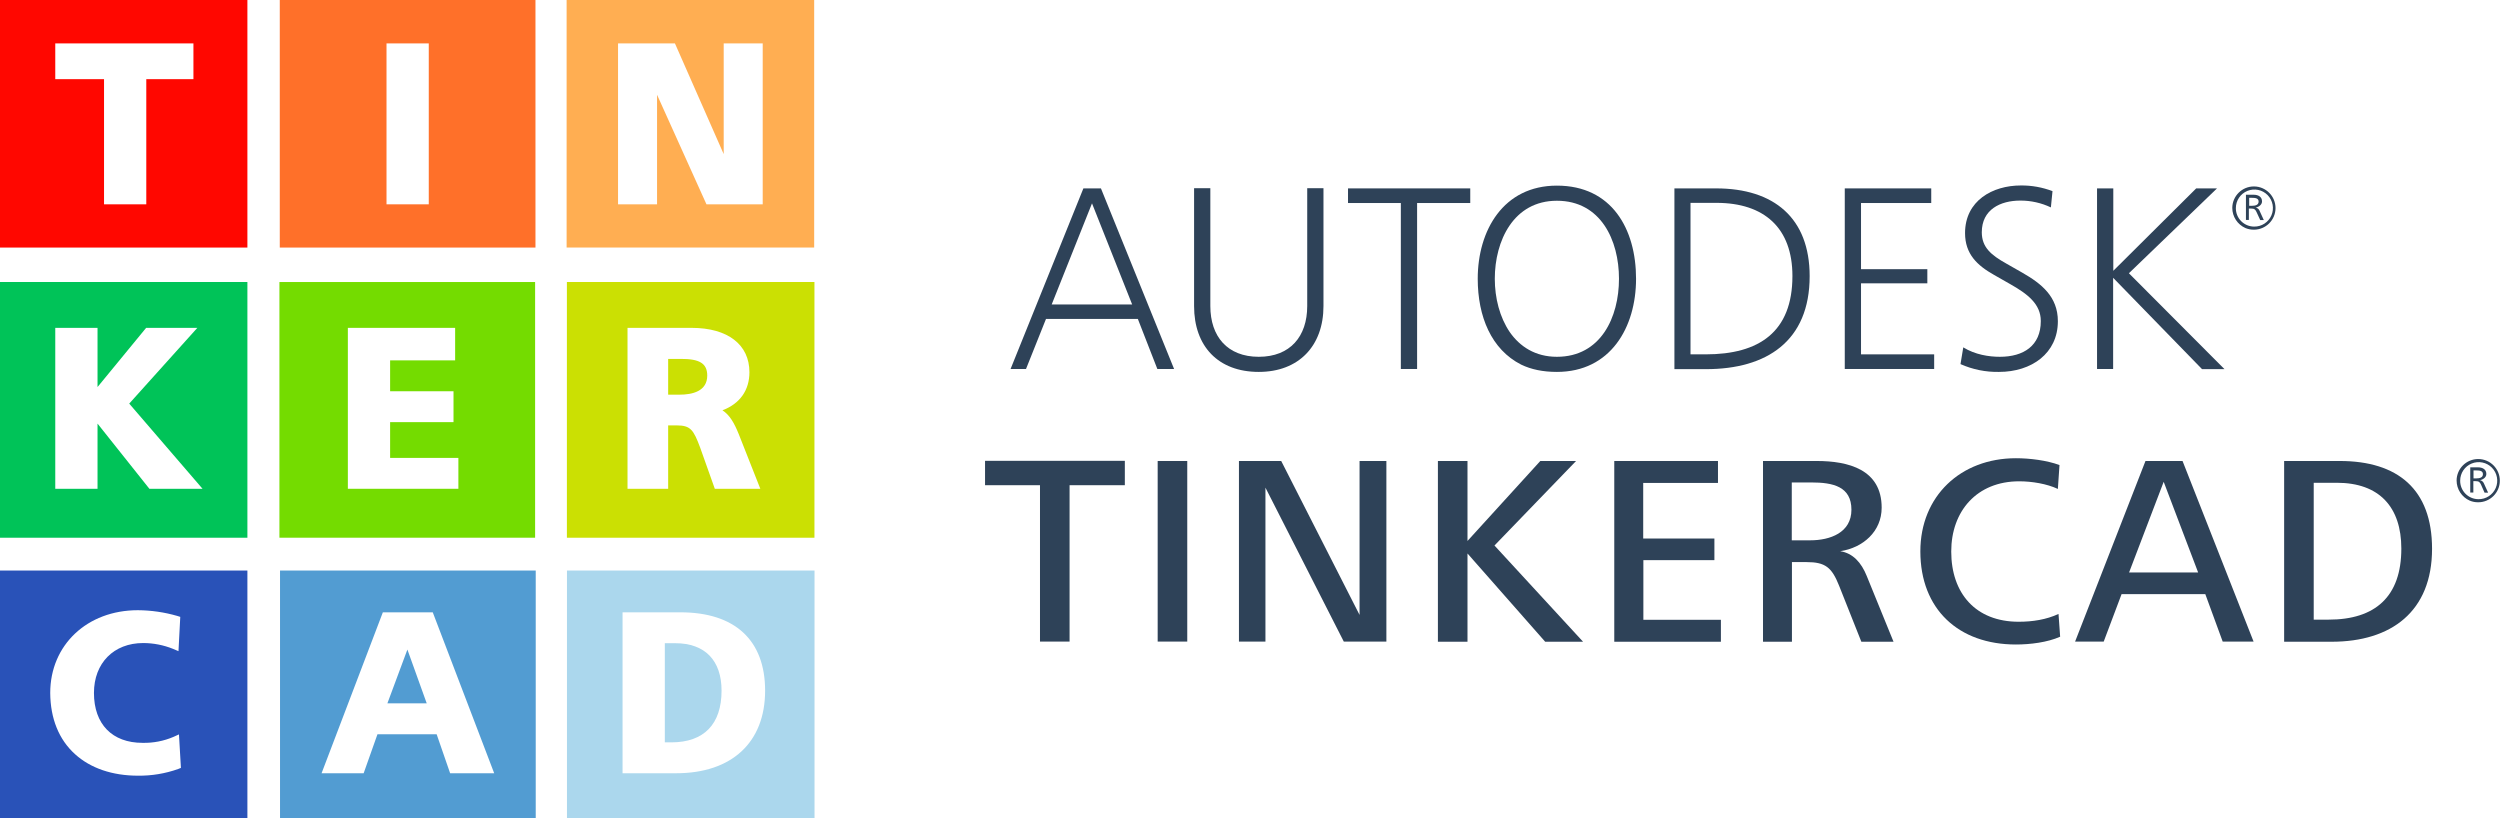 <?xml version="1.0" standalone="no"?><!-- Generator: Gravit.io --><svg xmlns="http://www.w3.org/2000/svg" xmlns:xlink="http://www.w3.org/1999/xlink" style="isolation:isolate" viewBox="0 0 1538 503.3" width="1538" height="503.3"><defs><clipPath id="_clipPath_0EnN78krET62PoULQhwgbHMTo8KA3sXV"><rect width="1538" height="503.3"/></clipPath></defs><g clip-path="url(#_clipPath_0EnN78krET62PoULQhwgbHMTo8KA3sXV)"><path d=" M 621.7 227 L 666.5 115.9 L 677.3 115.9 L 722.3 227 L 712 227 L 700 196.2 L 643.5 196.2 L 631.2 227 L 621.7 227 Z  M 647 187.3 L 696.5 187.3 L 671.8 125.1 L 647 187.3 Z " fill="rgb(46,66,88)"/><path d=" M 744.6 188.3 C 744.6 207 755.1 219.5 774.4 219.5 C 793.7 219.5 804.2 207 804.2 188.3 L 804.2 115.8 L 814.2 115.8 L 814.2 188.3 C 814.2 212.8 799 228.8 774.4 228.8 C 749.4 228.8 734.6 213 734.6 188.3 L 734.6 115.8 L 744.6 115.8 L 744.6 188.3 Z " fill="rgb(46,66,88)"/><path d=" M 861.8 227 L 861.8 124.9 L 829.3 124.9 L 829.3 115.9 L 904.5 115.9 L 904.5 124.9 L 871.8 124.9 L 871.8 227 L 861.8 227 Z " fill="rgb(46,66,88)"/><path d=" M 909.1 171.5 C 909.1 141.7 924.9 114.2 957.8 114.2 C 991.6 114.2 1006.5 140.9 1006.5 171.5 C 1006.5 201.5 990.7 228.8 957.8 228.8 C 949.3 228.8 942 227.3 935.8 224.3 C 917.5 215 909.1 194.8 909.1 171.5 Z  M 957.8 219.5 C 984.8 219.5 996 195.2 996 171.5 C 996 147.8 984.8 123.5 957.8 123.5 C 931.1 123.5 919.6 148.2 919.6 171.5 C 919.6 183.3 922.6 195.2 928.8 204.3 C 935 213.2 944.5 219.5 957.8 219.5 L 957.8 219.5 Z " fill="rgb(46,66,88)"/><path d=" M 1030.1 227 L 1030.1 115.9 L 1055.8 115.9 C 1091.3 115.9 1113.3 134.1 1113.3 169.9 C 1113.3 209.9 1086.8 227.1 1049.6 227.1 L 1030.1 227.1 L 1030.1 227 Z  M 1040.1 218 L 1049.4 218 C 1082.1 218 1102.7 204.3 1102.7 169.8 C 1102.7 140.3 1085.4 124.8 1056 124.8 L 1040 124.8 L 1040 218 L 1040.1 218 Z " fill="rgb(46,66,88)"/><path d=" M 1134.9 227 L 1134.9 115.9 L 1188.1 115.9 L 1188.1 124.9 L 1144.9 124.9 L 1144.9 165.6 L 1185.7 165.6 L 1185.7 174.3 L 1144.9 174.3 L 1144.9 218 L 1189.9 218 L 1189.9 227 L 1134.9 227 Z " fill="rgb(46,66,88)"/><path d=" M 1207.8 213.7 C 1215.1 218.2 1223.6 219.5 1230.3 219.5 C 1244.8 219.5 1255.5 212.8 1255.5 197.5 C 1255.5 187 1247.3 180.8 1236.7 174.8 L 1226.7 169.1 C 1216.4 163.3 1208.9 156.3 1208.9 143.4 C 1208.9 123.4 1225.9 114.1 1243.2 114.1 C 1249.862 114.028 1256.479 115.215 1262.7 117.6 L 1261.7 127.6 C 1255.827 124.81 1249.402 123.374 1242.9 123.4 C 1230.6 123.4 1219.2 128.9 1219.2 142.9 C 1219.2 152.1 1224.9 156.9 1234.2 162.1 L 1244.2 167.8 C 1255.9 174.5 1266 182.5 1266 197.6 C 1266 217.4 1249.8 228.8 1229.8 228.8 C 1221.643 228.959 1213.552 227.32 1206.1 224 L 1207.8 213.7 Z " fill="rgb(46,66,88)"/><path d=" M 1290.1 227 L 1290.1 115.9 L 1300.1 115.9 L 1300.1 166.6 L 1351.1 115.9 L 1363.9 115.9 L 1309.7 168.1 L 1368.5 227.1 L 1354.7 227.1 L 1300 170.9 L 1300 227 L 1290.1 227 Z " fill="rgb(46,66,88)"/><path d=" M 1373.3 127.9 C 1373.355 120.568 1379.334 114.663 1386.666 114.7 C 1393.998 114.737 1399.918 120.701 1399.9 128.033 C 1399.881 135.365 1393.932 141.3 1386.6 141.3 C 1384.816 141.327 1383.046 140.987 1381.4 140.3 C 1376.489 138.128 1373.315 133.27 1373.3 127.9 L 1373.3 127.9 Z  M 1386.7 139.4 C 1391.328 139.481 1395.546 136.756 1397.374 132.503 C 1399.201 128.25 1398.276 123.314 1395.032 120.012 C 1391.788 116.71 1386.869 115.698 1382.585 117.45 C 1378.3 119.202 1375.501 123.371 1375.5 128 C 1375.465 130.999 1376.628 133.889 1378.73 136.028 C 1380.832 138.168 1383.701 139.382 1386.7 139.4 Z  M 1381.7 135.4 L 1381.7 119.8 L 1386.4 119.8 C 1389.2 119.8 1391.6 121 1391.6 123.9 C 1391.6 125.9 1389.7 127.3 1387.7 127.7 C 1388.788 127.915 1389.692 128.668 1390.1 129.7 L 1392.7 135.4 L 1390.5 135.4 L 1388.2 130.4 C 1387.5 128.9 1386.9 128.3 1384.9 128.3 L 1383.5 128.3 L 1383.5 135.3 L 1381.7 135.3 L 1381.7 135.4 Z  M 1383.7 126.6 L 1385.5 126.6 C 1387.5 126.6 1389.5 126.1 1389.5 124 C 1389.5 121.9 1387.4 121.7 1385.4 121.7 L 1383.7 121.7 L 1383.7 126.6 L 1383.7 126.6 Z " fill="rgb(46,66,88)"/><path d=" M 639.8 394.7 L 639.8 298.5 L 606 298.5 L 606 283.5 L 692 283.5 L 692 298.5 L 658 298.5 L 658 394.7 L 639.8 394.7 Z " fill="rgb(46,66,88)"/><path d=" M 712.2 394.7 L 712.2 283.6 L 730.4 283.6 L 730.4 394.7 L 712.2 394.7 Z " fill="rgb(46,66,88)"/><path d=" M 762.2 394.7 L 762.2 283.6 L 788.2 283.6 L 836.4 378.3 L 836.4 283.6 L 852.9 283.6 L 852.9 394.7 L 826.7 394.7 L 778.5 300 L 778.5 394.7 L 762.2 394.7 Z " fill="rgb(46,66,88)"/><path d=" M 884.6 394.7 L 884.6 283.6 L 902.8 283.6 L 902.8 332.8 L 947.6 283.6 L 969.6 283.6 L 919.4 335.6 L 973.9 394.8 L 950.6 394.8 L 902.8 340.5 L 902.8 394.8 L 884.6 394.8 L 884.6 394.7 Z " fill="rgb(46,66,88)"/><path d=" M 993.1 394.7 L 993.1 283.6 L 1056.9 283.6 L 1056.9 297.1 L 1010.9 297.1 L 1010.9 331.3 L 1054.7 331.3 L 1054.7 344.6 L 1011 344.6 L 1011 381.3 L 1058.7 381.3 L 1058.7 394.8 L 993.1 394.8 L 993.1 394.7 Z " fill="rgb(46,66,88)"/><path d=" M 1084.6 394.7 L 1084.6 283.6 L 1117.6 283.6 C 1137.1 283.6 1157.6 288.8 1157.6 312.3 C 1157.6 327 1146.1 337 1132.1 339.1 C 1139.9 340.3 1145.1 346.1 1148.4 354.3 L 1164.9 394.8 L 1145.1 394.8 L 1131.4 360.3 C 1126.9 349 1122.9 345.8 1111.4 345.8 L 1102.4 345.8 L 1102.4 394.8 L 1084.6 394.8 L 1084.6 394.7 Z  M 1102.4 332.4 L 1113.7 332.4 C 1125.9 332.4 1139 327.7 1139 313.6 C 1139 299.3 1127.7 296.8 1114.3 296.8 L 1102.3 296.8 L 1102.3 332.4 L 1102.4 332.4 Z " fill="rgb(46,66,88)"/><path d=" M 1267.4 391.7 C 1259.6 395.2 1248.9 396.5 1240.2 396.5 C 1204.9 396.5 1181.4 374.8 1181.4 339.2 C 1181.4 305.2 1206.2 281.9 1240.2 281.9 C 1248.7 281.9 1259.2 283.2 1267 286.1 L 1266 300.8 C 1259.2 297.6 1250 296.1 1242.2 296.1 C 1216.2 296.1 1200.4 314.4 1200.4 339.3 C 1200.4 365 1215.4 382.5 1241.9 382.5 C 1250.4 382.5 1258.9 381.2 1266.4 377.7 L 1267.4 391.7 Z " fill="rgb(46,66,88)"/><path d=" M 1276.6 394.7 L 1319.9 283.6 L 1342.7 283.6 L 1386.4 394.7 L 1367.4 394.7 L 1356.7 365.5 L 1305.2 365.5 L 1294.2 394.7 L 1276.6 394.7 Z  M 1309.8 352.2 L 1352.3 352.2 L 1331.1 296.4 L 1309.8 352.2 Z " fill="rgb(46,66,88)"/><path d=" M 1405.2 394.7 L 1405.2 283.6 L 1439.4 283.6 C 1475.2 283.6 1496.2 301.1 1496.2 337.6 C 1496.2 376.3 1471 394.8 1434.4 394.8 L 1405.2 394.8 L 1405.2 394.7 Z  M 1423.4 381.2 L 1432.6 381.2 C 1461.3 381.2 1477.3 367 1477.3 337.5 C 1477.3 312 1463.8 297 1437.6 297 L 1423.4 297 L 1423.4 381.2 Z " fill="rgb(46,66,88)"/><path d=" M 1511.3 295.6 C 1511.355 288.268 1517.334 282.363 1524.666 282.4 C 1531.998 282.437 1537.918 288.401 1537.9 295.733 C 1537.881 303.065 1531.932 309 1524.6 309 C 1522.816 309.027 1521.046 308.687 1519.4 308 C 1514.489 305.828 1511.315 300.97 1511.3 295.6 Z  M 1524.7 307.1 C 1529.328 307.181 1533.546 304.456 1535.374 300.203 C 1537.201 295.95 1536.276 291.014 1533.032 287.712 C 1529.788 284.41 1524.869 283.398 1520.585 285.15 C 1516.3 286.902 1513.501 291.071 1513.5 295.7 C 1513.465 298.699 1514.628 301.589 1516.73 303.728 C 1518.832 305.868 1521.701 307.082 1524.7 307.1 Z  M 1519.7 303.1 L 1519.7 287.5 L 1524.4 287.5 C 1527.2 287.5 1529.6 288.7 1529.6 291.6 C 1529.6 293.6 1527.7 295 1525.7 295.4 C 1526.788 295.615 1527.692 296.368 1528.1 297.4 L 1530.7 303.1 L 1528.5 303.1 L 1526.3 298.1 C 1525.6 296.6 1525 296 1523 296 L 1521.6 296 L 1521.6 303 L 1519.7 303 L 1519.7 303.1 Z  M 1521.7 294.3 L 1523.5 294.3 C 1525.5 294.3 1527.5 293.8 1527.5 291.7 C 1527.5 289.6 1525.4 289.4 1523.4 289.4 L 1521.7 289.4 L 1521.7 294.3 L 1521.7 294.3 Z " fill="rgb(46,66,88)"/><path d=" M 0 0 L 0 152.3 L 152.2 152.3 L 152.2 0 L 0 0 Z  M 119 48.7 L 90 48.7 L 90 125.7 L 64 125.7 L 64 48.7 L 34 48.7 L 34 26.7 L 119 26.7 L 119 48.7 Z " fill="rgb(255,7,0)"/><path d=" M 172.12 0 L 172.12 152.3 L 329.42 152.3 L 329.42 0 L 172.12 0 Z  M 263.78 125.7 L 237.78 125.7 L 237.78 26.7 L 263.78 26.7 L 263.78 125.7 Z " fill="rgb(255,112,41)"/><path d=" M 348.58 0 L 348.58 152.3 L 500.88 152.3 L 500.88 0 L 348.58 0 Z  M 469.22 125.7 L 434.62 125.7 L 404.22 58.3 L 404.22 125.7 L 380.22 125.7 L 380.22 26.7 L 415.22 26.7 L 445.22 94.8 L 445.22 26.7 L 469.22 26.7 L 469.22 125.7 Z " fill="rgb(255,174,82)"/><path d=" M 0 173.5 L 0 330.8 L 152.2 330.8 L 152.2 173.5 L 0 173.5 Z  M 91.9 300.7 L 60 260.6 L 60 300.7 L 34 300.7 L 34 201.7 L 60 201.7 L 60 238.1 L 89.9 201.7 L 121.4 201.7 L 79.5 248.3 L 124.6 300.7 L 91.9 300.7 Z " fill="rgb(0,195,88)"/><path d=" M 171.9 173.5 L 171.9 330.8 L 329.2 330.8 L 329.2 173.5 L 171.9 173.5 Z  M 282 300.7 L 214 300.7 L 214 201.7 L 280 201.7 L 280 221.7 L 240 221.7 L 240 240.7 L 279 240.7 L 279 259.7 L 240 259.7 L 240 281.7 L 282 281.7 L 282 300.7 Z " fill="rgb(116,220,0)"/><path d=" M 348.75 173.5 L 348.75 330.8 L 501.05 330.8 L 501.05 173.5 L 348.75 173.5 Z  M 439.75 300.7 L 430.75 275.4 C 426.65 264.4 424.85 261.7 416.25 261.7 L 411.05 261.7 L 411.05 300.7 L 386.05 300.7 L 386.05 201.7 L 425.45 201.7 C 447.75 201.7 461.05 212 461.05 229 C 461.05 240.1 455.15 248.4 444.45 252.4 C 448.95 255.4 451.65 260.1 454.45 267 L 467.75 300.7 L 439.75 300.7 Z " fill="rgb(203,224,3)"/><path d=" M 418.55 220.8 L 411.05 220.8 L 411.05 242.8 L 418 242.8 C 425.8 242.8 435.1 240.8 435.1 231 C 435.05 223.6 430.45 220.7 418.55 220.8 Z " fill="rgb(203,224,3)"/><path d=" M 0 351 L 0 503.3 L 152.2 503.3 L 152.2 351 L 0 351 Z  M 109.6 473.1 C 101.673 475.911 93.311 477.299 84.9 477.2 C 69.1 477.2 55.7 472.6 46.2 464 C 36.2 455 31 442 30.9 426.3 C 30.9 396.8 53.6 375.4 84.8 375.4 C 92.989 375.455 101.131 376.633 109 378.9 L 110.9 379.5 L 109.8 400.6 L 106.5 399.2 C 100.652 396.837 94.407 395.615 88.1 395.6 C 70 395.6 57.8 407.9 57.8 426.3 C 57.8 445.5 69 457 87.7 457 C 94.258 457.147 100.771 455.885 106.8 453.3 L 110.1 451.8 L 111.3 472.4 L 109.6 473.1 Z " fill="rgb(41,82,184)"/><path d=" M 238.32 432.7 L 262.52 432.7 L 250.63 399.6 L 238.32 432.7 L 238.32 432.7 Z " fill="rgb(82,156,210)"/><path d=" M 172.27 351 L 172.27 503.3 L 329.58 503.3 L 329.58 351 L 172.27 351 Z  M 276.92 475.7 L 268.62 451.7 L 232.22 451.7 L 223.72 475.7 L 197.83 475.7 L 235.53 376.7 L 266.23 376.7 L 304.03 475.7 L 276.92 475.7 Z " fill="rgb(82,156,210)"/><path d=" M 415.4 395.7 L 409 395.7 L 409 456.7 L 413 456.7 C 433.2 456.7 443.9 445.4 443.9 424.9 C 443.9 406.4 433.8 395.7 415.4 395.7 Z " fill="rgb(171,215,237)"/><path d=" M 348.8 351 L 348.8 503.3 L 501.1 503.3 L 501.1 351 L 348.8 351 Z  M 416 475.7 L 383 475.7 L 383 376.7 L 418.6 376.7 C 452.2 376.7 470.7 393.9 470.7 424.9 C 470.7 456.7 450.2 475.7 416 475.7 Z " fill="rgb(171,215,237)"/></g></svg>